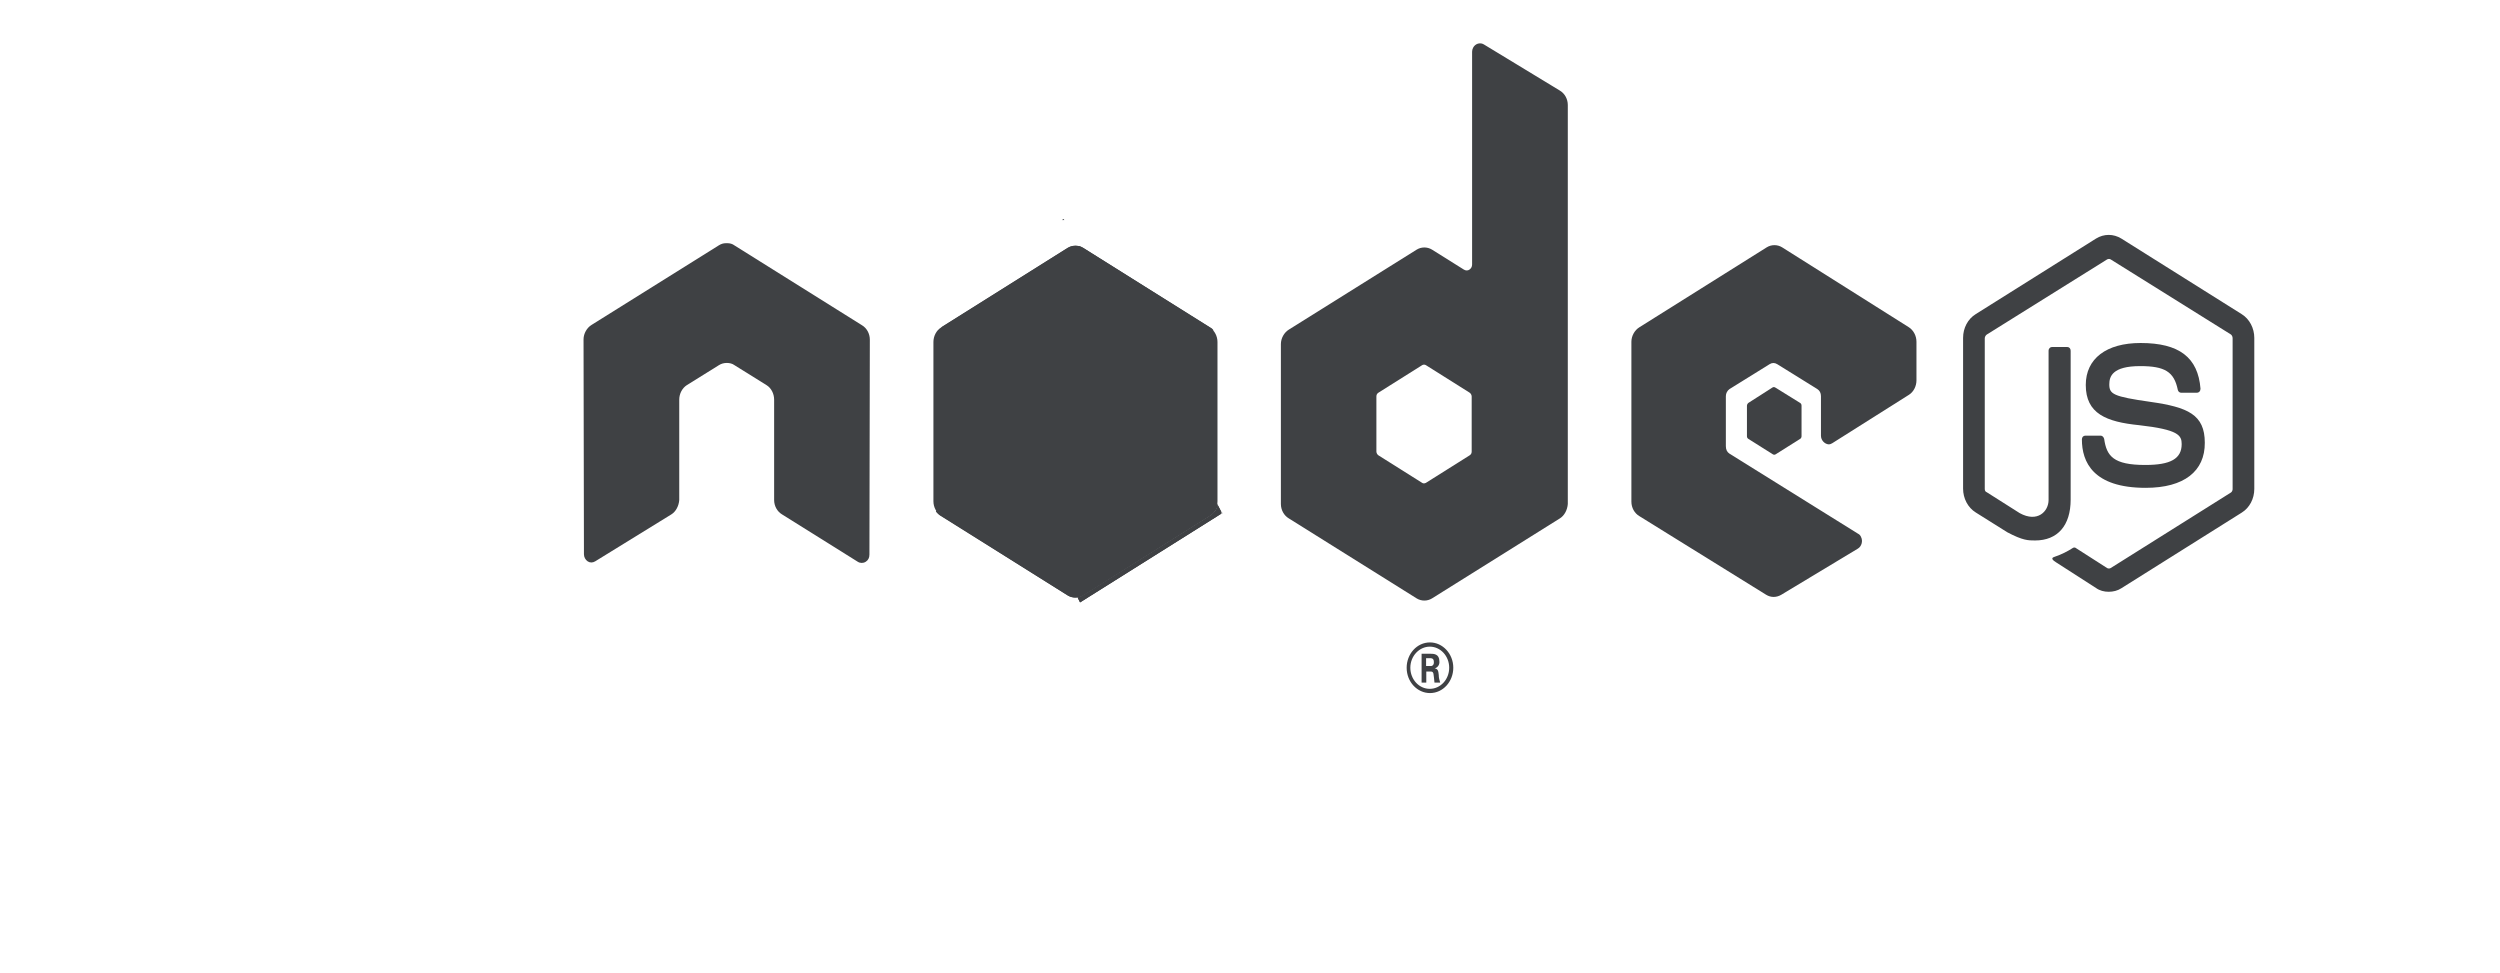 <svg width="149" height="58" viewBox="0 0 149 58" fill="none" xmlns="http://www.w3.org/2000/svg">
<path d="M125.678 35.27C125.41 35.27 125.142 35.204 124.922 35.045L122.533 33.509C122.168 33.284 122.351 33.218 122.473 33.178C122.863 33.046 123.204 32.874 123.557 32.649C123.618 32.622 123.679 32.622 123.74 32.675L125.581 33.854C125.642 33.893 125.739 33.893 125.8 33.854L132.967 29.352C133.027 29.312 133.064 29.22 133.064 29.153V20.163C133.064 20.071 133.027 19.991 132.967 19.938L125.8 15.463C125.739 15.423 125.654 15.423 125.581 15.463L118.414 19.938C118.353 19.978 118.292 20.071 118.292 20.163V29.14C118.292 29.233 118.329 29.312 118.414 29.339L120.376 30.583C121.437 31.166 122.095 30.477 122.095 29.802V20.905C122.095 20.772 122.192 20.68 122.302 20.68H123.204C123.326 20.68 123.411 20.772 123.411 20.905V29.776C123.411 31.325 122.631 32.212 121.29 32.212C120.876 32.212 120.559 32.212 119.633 31.722L117.756 30.544C117.28 30.252 117 29.696 117 29.127V20.137C117 19.554 117.28 19.012 117.756 18.72L124.922 14.219C125.398 13.927 125.958 13.927 126.434 14.219L133.6 18.72C134.076 19.012 134.356 19.567 134.356 20.137V29.14C134.356 29.723 134.076 30.266 133.6 30.557L126.434 35.059C126.214 35.204 125.946 35.27 125.678 35.27Z" fill="#3F4144"/>
<path d="M127.883 29.075C124.739 29.075 124.081 27.526 124.081 26.189C124.081 26.056 124.166 25.964 124.288 25.964H125.202C125.299 25.964 125.385 26.056 125.409 26.162C125.555 27.182 125.957 27.712 127.859 27.712C129.37 27.712 130.028 27.341 130.028 26.467C130.028 25.951 129.845 25.606 127.493 25.341C125.531 25.143 124.312 24.653 124.312 22.945C124.312 21.369 125.543 20.443 127.579 20.443C129.882 20.443 131.003 21.303 131.15 23.17C131.15 23.236 131.125 23.303 131.089 23.342C131.052 23.382 130.991 23.408 130.943 23.408H130.004C129.906 23.408 129.821 23.342 129.797 23.236C129.577 22.151 129.017 21.82 127.554 21.82C125.897 21.82 125.714 22.442 125.714 22.905C125.714 23.488 125.933 23.633 128.164 23.951C130.394 24.269 131.406 24.706 131.406 26.387C131.418 28.082 130.175 29.075 127.883 29.075Z" fill="#3F4144"/>
<path d="M86.616 39.797C86.616 40.618 86.007 41.307 85.227 41.307C84.471 41.307 83.837 40.645 83.837 39.797C83.837 38.977 84.446 38.288 85.227 38.288C85.982 38.288 86.616 38.963 86.616 39.797ZM84.056 39.797C84.056 40.486 84.568 41.055 85.214 41.055C85.848 41.055 86.372 40.499 86.372 39.797C86.372 39.109 85.86 38.54 85.214 38.54C84.593 38.54 84.056 39.096 84.056 39.797ZM84.715 38.963H85.251C85.434 38.963 85.787 38.963 85.787 39.413C85.811 39.612 85.69 39.784 85.507 39.837C85.714 39.864 85.726 40.009 85.75 40.234C85.75 40.393 85.787 40.539 85.836 40.685H85.495C85.495 40.592 85.434 40.168 85.434 40.155C85.409 40.062 85.373 40.023 85.275 40.023H85.007V40.685H84.727V38.963H84.715ZM84.995 39.692H85.239C85.36 39.718 85.458 39.625 85.458 39.493C85.458 39.466 85.458 39.466 85.458 39.453C85.458 39.228 85.312 39.228 85.239 39.228H84.995V39.692Z" fill="#3F4144"/>
<path fill-rule="evenodd" clip-rule="evenodd" d="M51.842 20.241C51.842 19.884 51.659 19.552 51.367 19.38L43.774 14.627C43.652 14.534 43.505 14.495 43.359 14.495H43.262C43.115 14.495 42.981 14.534 42.835 14.627L35.254 19.367C34.974 19.539 34.779 19.884 34.779 20.228L34.803 33.031C34.803 33.203 34.888 33.362 35.023 33.455C35.157 33.547 35.327 33.547 35.474 33.455L40.008 30.661C40.288 30.489 40.458 30.145 40.483 29.8V23.816C40.483 23.458 40.666 23.127 40.934 22.955L42.847 21.764C42.994 21.671 43.152 21.631 43.323 21.631C43.481 21.631 43.652 21.671 43.774 21.764L45.687 22.955C45.968 23.127 46.138 23.471 46.138 23.816V29.8C46.138 30.158 46.321 30.489 46.614 30.661L51.123 33.481C51.269 33.574 51.452 33.574 51.598 33.481C51.745 33.389 51.818 33.243 51.818 33.057L51.842 20.241Z" fill="#3F4144"/>
<path fill-rule="evenodd" clip-rule="evenodd" d="M88.432 2.644C88.212 2.511 87.92 2.604 87.798 2.842C87.761 2.909 87.737 3.001 87.737 3.081V15.765C87.737 15.897 87.676 16.003 87.578 16.069C87.481 16.136 87.359 16.136 87.249 16.069L85.348 14.878C85.068 14.706 84.714 14.706 84.434 14.878L76.816 19.644C76.536 19.816 76.341 20.16 76.341 20.505V30.038C76.341 30.395 76.524 30.726 76.816 30.898L84.434 35.665C84.714 35.837 85.068 35.837 85.348 35.665L92.966 30.898C93.246 30.726 93.416 30.382 93.441 30.038V6.258C93.441 5.901 93.258 5.57 92.966 5.398L88.432 2.644ZM87.712 26.913C87.712 27.006 87.676 27.085 87.591 27.138L84.982 28.78C84.897 28.82 84.824 28.82 84.763 28.78L82.154 27.138C82.094 27.098 82.033 27.006 82.033 26.913V23.629C82.033 23.537 82.069 23.457 82.154 23.404L84.763 21.762C84.824 21.723 84.921 21.723 84.982 21.762L87.591 23.404C87.651 23.444 87.712 23.537 87.712 23.629V26.913Z" fill="#3F4144"/>
<path fill-rule="evenodd" clip-rule="evenodd" d="M113.77 23.532C114.05 23.359 114.221 23.015 114.221 22.671V20.367C114.221 20.009 114.038 19.678 113.77 19.506L106.213 14.74C105.933 14.568 105.579 14.568 105.299 14.74L97.706 19.506C97.425 19.678 97.231 20.023 97.231 20.367V29.9C97.231 30.258 97.413 30.588 97.706 30.761L105.263 35.448C105.543 35.62 105.872 35.62 106.165 35.448L110.735 32.694C110.954 32.561 111.04 32.243 110.918 32.005C110.881 31.913 110.82 31.846 110.735 31.807L103.081 27.04C102.935 26.947 102.861 26.802 102.861 26.59V23.611C102.861 23.439 102.947 23.28 103.081 23.187L105.47 21.704C105.616 21.612 105.774 21.612 105.921 21.704L108.31 23.187C108.456 23.28 108.529 23.426 108.529 23.611V25.968C108.529 26.232 108.736 26.457 108.98 26.484C109.065 26.484 109.138 26.457 109.199 26.418L113.77 23.532Z" fill="#3F4144"/>
<path fill-rule="evenodd" clip-rule="evenodd" d="M105.63 23.1C105.69 23.06 105.751 23.06 105.812 23.1L107.287 24.014C107.348 24.053 107.372 24.106 107.372 24.186V26C107.372 26.066 107.336 26.132 107.287 26.158L105.837 27.072C105.776 27.112 105.715 27.112 105.654 27.072L104.203 26.158C104.143 26.119 104.118 26.066 104.118 26V24.186C104.118 24.119 104.155 24.053 104.203 24.014L105.63 23.1Z" fill="#3F4144"/>
<path fill-rule="evenodd" clip-rule="evenodd" d="M64.554 14.77C64.274 14.598 63.92 14.598 63.64 14.77L56.083 19.523C55.803 19.695 55.632 20.039 55.632 20.384V29.877C55.632 30.234 55.815 30.565 56.083 30.737L63.64 35.491C63.92 35.663 64.274 35.663 64.554 35.491L72.111 30.737C72.391 30.565 72.562 30.221 72.562 29.877V20.384C72.562 20.026 72.379 19.695 72.111 19.523L64.554 14.77Z" fill="#3F4144"/>
<path d="M72.134 19.518L64.541 14.765C64.456 14.726 64.383 14.673 64.297 14.659L55.778 30.495C55.863 30.587 55.936 30.667 56.022 30.72L63.615 35.473C63.822 35.605 64.09 35.645 64.334 35.566L72.317 19.677C72.281 19.625 72.22 19.558 72.134 19.518Z" fill="#3F4144"/>
<path d="M63.396 13.051L63.286 13.117H63.432L63.396 13.051Z" fill="#3F4144"/>
<path d="M72.134 30.727C72.353 30.594 72.524 30.369 72.585 30.104L64.272 14.666C64.053 14.627 63.822 14.666 63.639 14.772L56.106 19.499L64.248 35.599C64.37 35.572 64.468 35.533 64.577 35.467L72.134 30.727Z" fill="#3F4144"/>
<path d="M72.854 30.591L72.805 30.485V30.618L72.854 30.591Z" fill="#3F4144"/>
<path d="M72.135 30.727L64.554 35.48C64.456 35.546 64.334 35.586 64.225 35.612L64.371 35.904L72.781 30.621V30.488L72.574 30.091C72.525 30.369 72.354 30.594 72.135 30.727Z" fill="#3F4144"/>
<path d="M72.135 30.727L64.554 35.48C64.456 35.546 64.334 35.586 64.225 35.612L64.371 35.904L72.781 30.621V30.488L72.574 30.091C72.525 30.369 72.354 30.594 72.135 30.727Z" fill="#3F4144"/>
</svg>
